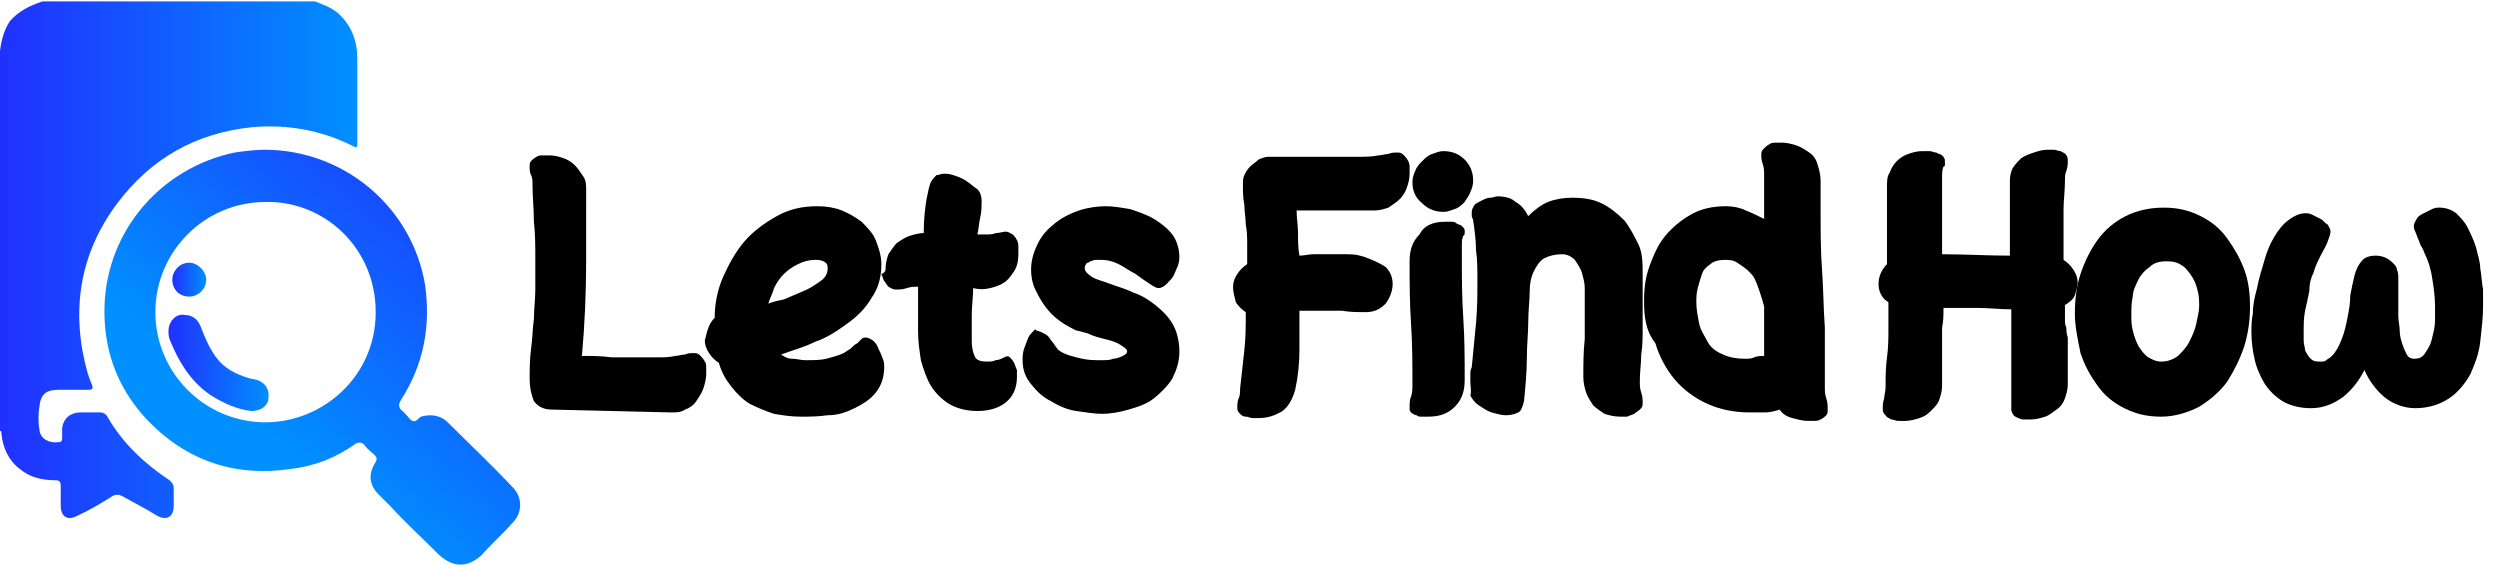 <?xml version="1.0" encoding="UTF-8"?>
<!-- Generator: Adobe Illustrator 27.7.0, SVG Export Plug-In . SVG Version: 6.00 Build 0)  -->
<svg xmlns="http://www.w3.org/2000/svg" xmlns:xlink="http://www.w3.org/1999/xlink" version="1.1" id="Layer_1" x="0px" y="0px" viewBox="0 0 177 40" style="enable-background:new 0 0 177 40;" xml:space="preserve">
<style type="text/css">
	.st0{fill:url(#SVGID_1_);}
	.st1{fill:url(#SVGID_00000164484898325632511160000001494232888709185961_);}
	.st2{fill:url(#SVGID_00000112618289610939929220000009602988639376729218_);}
	.st3{fill:url(#SVGID_00000013873433711833161230000015054161127341039249_);}
</style>
<g>
	<path d="M37.5,26.9c0-0.7,0-1.5,0.1-2.2c0.1-0.7,0.1-1.4,0.2-2.1c0-0.7,0.1-1.4,0.1-2.1c0-0.7,0-1.4,0-2.1c0-0.9,0-1.9-0.1-2.7   c0-0.9-0.1-1.8-0.1-2.7c0-0.2,0-0.4-0.1-0.6c-0.1-0.2-0.1-0.4-0.1-0.6c0-0.2,0-0.3,0.1-0.4c0.1-0.1,0.2-0.2,0.4-0.3   c0.1-0.1,0.3-0.1,0.5-0.1c0.2,0,0.3,0,0.4,0c0.4,0,0.7,0.1,1,0.2c0.3,0.1,0.6,0.3,0.8,0.5c0.2,0.2,0.4,0.5,0.6,0.8s0.2,0.6,0.2,1   V16c0,0.4,0,0.8,0,1.2s0,0.8,0,1.2c0,2.3-0.1,4.6-0.3,6.8c0.7,0,1.4,0,2.1,0.1c0.7,0,1.4,0,2.1,0c0.4,0,0.8,0,1.2,0   c0.4,0,0.8,0,1.2-0.1c0.2,0,0.5-0.1,0.7-0.1c0.2-0.1,0.4-0.1,0.7-0.1c0.2,0,0.3,0.1,0.4,0.2c0.1,0.1,0.2,0.2,0.3,0.4   c0.1,0.1,0.1,0.3,0.1,0.5c0,0.2,0,0.3,0,0.4c0,0.3-0.1,0.7-0.2,1c-0.1,0.3-0.3,0.6-0.5,0.9c-0.2,0.3-0.5,0.5-0.8,0.6   c-0.3,0.2-0.6,0.2-1,0.2l-8.4-0.2c-0.6,0-1-0.2-1.3-0.6C37.6,27.9,37.5,27.4,37.5,26.9z"></path>
	<path d="M50.6,22.5c0-1,0.2-2,0.6-2.9s0.9-1.8,1.5-2.5c0.6-0.7,1.4-1.3,2.3-1.8s1.8-0.7,2.9-0.7c0.6,0,1.2,0.1,1.7,0.3   s1,0.5,1.4,0.8c0.4,0.4,0.8,0.8,1,1.3c0.2,0.5,0.4,1.1,0.4,1.7c0,0.9-0.2,1.7-0.7,2.4c-0.4,0.7-1,1.3-1.7,1.8s-1.4,1-2.3,1.3   c-0.8,0.4-1.6,0.6-2.4,0.9c0.3,0.2,0.5,0.3,0.8,0.3c0.3,0,0.6,0.1,0.9,0.1c0.6,0,1.1,0,1.5-0.1s0.7-0.2,1-0.3   c0.3-0.1,0.5-0.3,0.7-0.4c0.2-0.2,0.3-0.3,0.5-0.4c0.1-0.1,0.2-0.2,0.3-0.3c0.1-0.1,0.2-0.1,0.3-0.1c0.2,0,0.3,0.1,0.5,0.2   c0.2,0.2,0.3,0.3,0.4,0.6c0.1,0.2,0.2,0.4,0.3,0.7c0.1,0.2,0.1,0.4,0.1,0.6c0,0.7-0.2,1.3-0.6,1.8c-0.4,0.5-0.9,0.8-1.5,1.1   c-0.6,0.3-1.2,0.5-1.9,0.5c-0.7,0.1-1.3,0.1-1.9,0.1c-0.7,0-1.3-0.1-1.9-0.2c-0.6-0.2-1.1-0.4-1.7-0.7c-0.5-0.3-0.9-0.7-1.3-1.2   s-0.7-1-0.9-1.7c-0.3-0.2-0.5-0.4-0.7-0.7s-0.3-0.6-0.3-0.9C50.1,23.3,50.2,22.9,50.6,22.5z M54.4,21.5c0.2-0.1,0.6-0.2,1.1-0.3   c0.5-0.2,0.9-0.4,1.4-0.6c0.5-0.2,0.9-0.5,1.2-0.7c0.4-0.3,0.5-0.6,0.5-0.9c0-0.3-0.1-0.4-0.3-0.5c-0.2-0.1-0.4-0.1-0.6-0.1   c-0.4,0-0.8,0.1-1.2,0.3c-0.4,0.2-0.7,0.4-1,0.7c-0.3,0.3-0.5,0.6-0.7,1C54.7,20.8,54.5,21.1,54.4,21.5z"></path>
	<path d="M62.7,19c0-0.4,0.1-0.7,0.2-1c0.2-0.3,0.4-0.6,0.6-0.8c0.3-0.2,0.6-0.4,0.9-0.5c0.3-0.1,0.7-0.2,1-0.2c0-1,0.1-1.8,0.2-2.4   c0.1-0.5,0.2-1,0.3-1.2s0.3-0.4,0.4-0.5c0.2,0,0.3-0.1,0.5-0.1c0.2,0,0.4,0,0.7,0.1c0.3,0.1,0.6,0.2,0.9,0.4   c0.3,0.2,0.5,0.4,0.8,0.6c0.2,0.2,0.3,0.5,0.3,0.8c0,0.4,0,0.8-0.1,1.2c-0.1,0.4-0.1,0.8-0.2,1.2c0.1,0,0.2,0,0.3,0   c0.1,0,0.2,0,0.3,0c0.2,0,0.5,0,0.7-0.1c0.3,0,0.5-0.1,0.7-0.1c0.2,0,0.3,0.1,0.5,0.2c0.1,0.1,0.2,0.2,0.3,0.4   c0.1,0.2,0.1,0.3,0.1,0.5c0,0.2,0,0.3,0,0.5c0,0.5-0.1,0.9-0.3,1.2c-0.2,0.3-0.4,0.6-0.7,0.8c-0.3,0.2-0.6,0.3-1,0.4   c-0.4,0.1-0.8,0.1-1.2,0c0,0.6-0.1,1.3-0.1,1.9c0,0.6,0,1.3,0,1.9c0,0.4,0.1,0.8,0.2,1c0.1,0.3,0.4,0.4,0.9,0.4   c0.2,0,0.4,0,0.6-0.1c0.2,0,0.4-0.1,0.6-0.2c0.2-0.1,0.3-0.1,0.4,0c0.1,0.1,0.2,0.2,0.3,0.4c0.1,0.2,0.1,0.3,0.2,0.5   c0,0.2,0,0.4,0,0.5c0,0.8-0.3,1.4-0.8,1.8c-0.5,0.4-1.2,0.6-2,0.6c-0.8,0-1.5-0.2-2-0.5s-1-0.8-1.3-1.3c-0.3-0.5-0.5-1.1-0.7-1.8   c-0.1-0.7-0.2-1.3-0.2-2c0-0.6,0-1.1,0-1.6c0-0.5,0-1.1,0-1.6c-0.3,0-0.5,0-0.8,0.1c-0.3,0.1-0.5,0.1-0.8,0.1   c-0.2,0-0.3-0.1-0.5-0.2c-0.1-0.1-0.2-0.3-0.3-0.4c-0.1-0.2-0.1-0.3-0.2-0.5C62.7,19.3,62.7,19.1,62.7,19z"></path>
	<path d="M73.7,23.5c0.2,0.1,0.4,0.2,0.5,0.3s0.2,0.3,0.3,0.4c0.1,0.1,0.2,0.3,0.3,0.4c0.1,0.2,0.3,0.3,0.5,0.4   c0.2,0.1,0.5,0.2,0.9,0.3c0.4,0.1,0.8,0.2,1.4,0.2c0.1,0,0.3,0,0.5,0c0.2,0,0.5,0,0.7-0.1c0.2,0,0.5-0.1,0.7-0.2   c0.2-0.1,0.3-0.2,0.3-0.3c0-0.2-0.2-0.3-0.5-0.5c-0.3-0.2-0.7-0.3-1.1-0.4c-0.4-0.1-0.8-0.2-1.2-0.4c-0.4-0.1-0.7-0.2-0.8-0.2   c-0.4-0.2-0.8-0.4-1.2-0.7c-0.4-0.3-0.7-0.6-1-1c-0.3-0.4-0.5-0.8-0.7-1.2s-0.3-0.9-0.3-1.4c0-0.7,0.2-1.3,0.5-1.9s0.7-1,1.2-1.4   c0.5-0.4,1.1-0.7,1.7-0.9c0.6-0.2,1.3-0.3,1.9-0.3c0.5,0,1.1,0.1,1.7,0.2c0.6,0.2,1.2,0.4,1.7,0.7c0.5,0.3,1,0.7,1.3,1.1   s0.5,1,0.5,1.6c0,0.1,0,0.3-0.1,0.6c-0.1,0.2-0.2,0.5-0.3,0.7c-0.1,0.2-0.3,0.4-0.5,0.6c-0.2,0.2-0.4,0.3-0.6,0.3   c-0.1,0-0.3-0.1-0.6-0.3s-0.6-0.4-1-0.7c-0.4-0.2-0.8-0.5-1.2-0.7c-0.4-0.2-0.8-0.3-1.2-0.3c-0.1,0-0.2,0-0.4,0s-0.3,0.1-0.4,0.1   c-0.1,0.1-0.3,0.1-0.3,0.2c-0.1,0.1-0.1,0.2-0.1,0.3c0,0.2,0.2,0.4,0.5,0.6c0.3,0.2,0.8,0.3,1.3,0.5s1,0.3,1.6,0.6   c0.6,0.2,1.1,0.5,1.6,0.9c0.5,0.4,0.9,0.8,1.2,1.3c0.3,0.5,0.5,1.2,0.5,2c0,0.7-0.2,1.3-0.5,1.9c-0.3,0.5-0.8,1-1.3,1.4   c-0.5,0.4-1.1,0.6-1.8,0.8c-0.7,0.2-1.3,0.3-1.9,0.3c-0.5,0-1.1-0.1-1.8-0.2c-0.7-0.1-1.3-0.4-1.8-0.7c-0.6-0.3-1-0.7-1.4-1.2   c-0.4-0.5-0.6-1-0.6-1.7c0-0.2,0-0.5,0.1-0.8c0.1-0.3,0.2-0.5,0.3-0.8c0.1-0.2,0.3-0.4,0.5-0.6C73.3,23.4,73.4,23.4,73.7,23.5z"></path>
	<path d="M87.3,20.3c0-0.3,0.1-0.6,0.3-0.9c0.2-0.3,0.4-0.5,0.7-0.7c0-0.5,0-0.9,0-1.4c0-0.5,0-0.9-0.1-1.4c0-0.5-0.1-0.9-0.1-1.4   c-0.1-0.5-0.1-0.9-0.1-1.4c0-0.3,0-0.5,0.1-0.7s0.2-0.4,0.4-0.6s0.4-0.3,0.6-0.5c0.2-0.1,0.5-0.2,0.7-0.2c0.8,0,1.7,0,2.5,0   c0.8,0,1.7,0,2.5,0c0.5,0,0.9,0,1.4,0c0.5,0,0.9,0,1.4-0.1c0.2,0,0.5-0.1,0.7-0.1c0.2-0.1,0.4-0.1,0.7-0.1c0.2,0,0.3,0.1,0.4,0.2   c0.1,0.1,0.2,0.2,0.3,0.4s0.1,0.3,0.1,0.5s0,0.3,0,0.4c0,0.4-0.1,0.7-0.2,1c-0.1,0.3-0.3,0.6-0.5,0.8c-0.2,0.2-0.5,0.4-0.8,0.6   c-0.3,0.1-0.6,0.2-1,0.2h-2.7c-0.5,0-0.9,0-1.4,0c-0.4,0-0.9,0-1.4,0c0,0.5,0.1,1.1,0.1,1.6c0,0.5,0,1.1,0.1,1.6   c0.3,0,0.7-0.1,1-0.1c0.3,0,0.6,0,1,0c0.4,0,0.8,0,1.4,0s1,0.1,1.5,0.3s0.9,0.4,1.2,0.6c0.3,0.3,0.5,0.7,0.5,1.2   c0,0.5-0.2,1-0.5,1.4c-0.4,0.4-0.8,0.6-1.4,0.6c-0.6,0-1.1,0-1.7-0.1C94.5,22,93.9,22,93.3,22H92c0,0.9,0,1.9,0,2.8   c0,0.9-0.1,1.9-0.3,2.8c-0.2,0.7-0.5,1.2-0.9,1.5c-0.5,0.3-1,0.5-1.7,0.5c-0.1,0-0.3,0-0.4,0c-0.2,0-0.3-0.1-0.5-0.1   s-0.3-0.1-0.4-0.2c-0.1-0.1-0.2-0.2-0.2-0.4c0-0.2,0-0.5,0.1-0.7c0.1-0.2,0.1-0.5,0.1-0.7c0.1-0.9,0.2-1.8,0.3-2.7s0.1-1.8,0.1-2.7   c-0.3-0.2-0.5-0.4-0.7-0.7C87.4,21,87.3,20.7,87.3,20.3z"></path>
	<path d="M102.3,15.7c0.1,0,0.2,0,0.4,0c0.2,0,0.3,0,0.4,0.1s0.3,0.1,0.4,0.2c0.1,0.1,0.2,0.2,0.2,0.3c0,0.1,0,0.1,0,0.2   s0,0.1-0.1,0.2c-0.1,0.2-0.1,0.4-0.1,0.7c0,0.2,0,0.4,0,0.7c0,1.5,0,3,0.1,4.4c0.1,1.5,0.1,2.9,0.1,4.4c0,0.8-0.2,1.4-0.7,1.9   s-1.1,0.7-1.9,0.7c-0.1,0-0.2,0-0.4,0s-0.3,0-0.4-0.1c-0.1,0-0.3-0.1-0.4-0.2c-0.1-0.1-0.1-0.2-0.1-0.3c0-0.3,0-0.6,0.1-0.8   c0.1-0.3,0.1-0.6,0.1-0.8c0-1.5,0-2.9-0.1-4.4c-0.1-1.5-0.1-2.9-0.1-4.4c0-0.8,0.2-1.4,0.7-1.9C100.8,16,101.4,15.7,102.3,15.7z    M100,12.9c0-0.3,0.1-0.6,0.2-0.8c0.1-0.3,0.3-0.5,0.5-0.7c0.2-0.2,0.4-0.4,0.7-0.5c0.3-0.1,0.5-0.2,0.8-0.2c0.6,0,1.1,0.2,1.5,0.6   c0.4,0.4,0.6,0.9,0.6,1.5c0,0.3-0.1,0.6-0.2,0.8c-0.1,0.3-0.3,0.5-0.4,0.7c-0.2,0.2-0.4,0.4-0.7,0.5c-0.3,0.1-0.5,0.2-0.8,0.2   c-0.6,0-1.1-0.2-1.5-0.6C100.2,14,100,13.5,100,12.9z"></path>
	<path d="M104.1,27c0-0.2,0-0.3,0-0.5s0-0.3,0.1-0.5c0.1-1,0.2-2,0.3-3.1s0.1-2.1,0.1-3.1c0-0.7,0-1.4-0.1-2.1   c0-0.7-0.1-1.4-0.2-2.1c0-0.1-0.1-0.2-0.1-0.3c0-0.1,0-0.2,0-0.3c0-0.2,0.1-0.3,0.2-0.5c0.1-0.1,0.3-0.2,0.5-0.3   c0.2-0.1,0.4-0.2,0.6-0.2c0.2,0,0.4-0.1,0.5-0.1c0.5,0,1,0.1,1.3,0.4c0.4,0.2,0.7,0.6,0.9,1c0.4-0.4,0.9-0.8,1.4-1   c0.5-0.2,1.1-0.3,1.7-0.3c0.8,0,1.5,0.1,2.1,0.4c0.6,0.3,1.1,0.7,1.6,1.2c0.4,0.5,0.7,1.1,1,1.7s0.3,1.4,0.3,2.1c0,0.6,0,1.2,0,1.9   c0,0.6,0,1.2,0,1.9c0,0.6,0,1.3-0.1,1.9c0,0.6-0.1,1.2-0.1,1.9c0,0.3,0,0.5,0.1,0.8c0.1,0.3,0.1,0.5,0.1,0.8c0,0.2-0.1,0.3-0.2,0.4   c-0.1,0.1-0.3,0.2-0.4,0.3c-0.2,0.1-0.3,0.1-0.5,0.2c-0.2,0-0.3,0-0.5,0c-0.4,0-0.8-0.1-1.1-0.2c-0.3-0.2-0.6-0.4-0.8-0.6   c-0.2-0.3-0.4-0.6-0.5-0.9c-0.1-0.3-0.2-0.7-0.2-1.1c0-0.9,0-1.8,0.1-2.7c0-0.9,0-1.8,0-2.7c0-0.2,0-0.5,0-0.9   c0-0.4-0.1-0.7-0.2-1.1c-0.1-0.3-0.3-0.6-0.5-0.9c-0.2-0.2-0.5-0.4-0.9-0.4c-0.5,0-0.9,0.1-1.3,0.3c-0.3,0.2-0.5,0.5-0.7,0.9   c-0.2,0.4-0.3,0.9-0.3,1.5c0,0.6-0.1,1.3-0.1,2.1c0,0.8-0.1,1.6-0.1,2.6c0,0.9-0.1,2-0.2,3c-0.1,0.4-0.2,0.7-0.4,0.8   c-0.2,0.1-0.5,0.2-0.9,0.2c-0.3,0-0.6-0.1-1-0.2c-0.3-0.1-0.6-0.3-0.9-0.5c-0.3-0.2-0.5-0.5-0.6-0.7   C104.2,27.7,104.1,27.4,104.1,27z"></path>
	<path d="M116.4,21.3c0-0.9,0.1-1.7,0.4-2.5c0.3-0.8,0.6-1.5,1.1-2.1c0.5-0.6,1.1-1.1,1.8-1.5c0.7-0.4,1.5-0.6,2.5-0.6   c0.5,0,1,0.1,1.4,0.3c0.5,0.2,0.9,0.4,1.3,0.6c0-0.5,0-1.1,0-1.6c0-0.5,0-1.1,0-1.6c0-0.2,0-0.4-0.1-0.7s-0.1-0.4-0.1-0.7   c0-0.2,0.1-0.3,0.2-0.4s0.2-0.2,0.4-0.3c0.1-0.1,0.3-0.1,0.5-0.1c0.2,0,0.3,0,0.4,0c0.3,0,0.7,0.1,1,0.2c0.3,0.1,0.6,0.3,0.9,0.5   c0.3,0.2,0.5,0.5,0.6,0.9c0.1,0.3,0.2,0.7,0.2,1.1s0,0.7,0,1.1s0,0.7,0,1.1c0,1.4,0,2.7,0.1,4.1c0.1,1.4,0.1,2.7,0.2,4.1h0v0.6   c0,0.6,0,1.2,0,1.8c0,0.6,0,1.2,0,1.8c0,0.3,0,0.5,0.1,0.8c0.1,0.3,0.1,0.5,0.1,0.8c0,0.2,0,0.3-0.1,0.4s-0.2,0.2-0.4,0.3   s-0.3,0.1-0.5,0.1c-0.2,0-0.3,0-0.4,0c-0.4,0-0.7-0.1-1.1-0.2c-0.4-0.1-0.7-0.3-0.9-0.6c-0.3,0.1-0.7,0.2-1,0.2c-0.4,0-0.7,0-1.1,0   c-1.1,0-2.1-0.2-3-0.6s-1.7-1-2.3-1.7s-1.1-1.6-1.4-2.6C116.5,23.4,116.4,22.4,116.4,21.3z M120.1,21.4c0,0.5,0.1,1,0.2,1.5   c0.1,0.5,0.4,0.9,0.6,1.3s0.6,0.7,1.1,0.9c0.4,0.2,1,0.3,1.5,0.3c0.3,0,0.5,0,0.7-0.1c0.2-0.1,0.5-0.1,0.7-0.1c0-0.2,0-0.4,0-0.5   c0-0.2,0-0.3,0-0.5l0-2.4c0-0.1,0-0.1,0-0.1c-0.1-0.4-0.2-0.7-0.3-1c-0.1-0.3-0.2-0.6-0.3-0.8c-0.1-0.3-0.3-0.5-0.5-0.7   c-0.2-0.2-0.5-0.4-0.8-0.6c-0.3-0.2-0.6-0.2-0.9-0.2c-0.4,0-0.8,0.1-1,0.3c-0.3,0.2-0.5,0.4-0.6,0.7c-0.1,0.3-0.2,0.6-0.3,1   S120.1,21.1,120.1,21.4z"></path>
	<path d="M133,20.1c0-0.5,0.2-1,0.6-1.4v-5.5c0-0.4,0-0.7,0.2-1c0.1-0.3,0.3-0.6,0.5-0.8c0.2-0.2,0.5-0.4,0.8-0.5   c0.3-0.1,0.6-0.2,1-0.2c0.1,0,0.3,0,0.5,0c0.2,0,0.3,0.1,0.5,0.1c0.1,0.1,0.3,0.1,0.4,0.2c0.1,0.1,0.2,0.2,0.2,0.4   c0,0.1,0,0.2,0,0.2c0,0.1,0,0.2-0.1,0.2c-0.1,0.2-0.1,0.5-0.1,0.7c0,0.2,0,0.5,0,0.7c0,0.8,0,1.6,0,2.4c0,0.8,0,1.6,0,2.4   c1.6,0,3.2,0.1,4.8,0.1c0-0.9,0-1.8,0-2.6c0-0.9,0-1.8,0-2.7c0-0.4,0.1-0.7,0.2-0.9c0.2-0.3,0.4-0.5,0.6-0.7   c0.3-0.2,0.6-0.3,0.9-0.4c0.3-0.1,0.6-0.2,1-0.2c0.1,0,0.3,0,0.4,0c0.2,0,0.3,0.1,0.5,0.1c0.1,0.1,0.3,0.1,0.4,0.3   c0.1,0.1,0.1,0.3,0.1,0.4c0,0.2,0,0.4-0.1,0.7c-0.1,0.2-0.1,0.4-0.1,0.7c0,0.7-0.1,1.4-0.1,2s0,1.3,0,2c0,0.3,0,0.6,0,0.8   s0,0.5,0,0.8c0.3,0.2,0.5,0.4,0.7,0.7c0.2,0.3,0.3,0.6,0.3,0.9c0,0.3-0.1,0.6-0.2,0.9s-0.4,0.5-0.7,0.7l0,1.1c0,0.1,0,0.3,0.1,0.5   c0,0.2,0,0.4,0.1,0.7c0,0.2,0,0.5,0,0.7s0,0.4,0,0.6v2c0,0.4-0.1,0.7-0.2,1s-0.3,0.6-0.6,0.8s-0.5,0.4-0.8,0.5   c-0.3,0.1-0.7,0.2-1,0.2c-0.1,0-0.3,0-0.4,0c-0.2,0-0.3,0-0.5-0.1s-0.3-0.1-0.4-0.3s-0.1-0.2-0.1-0.4c0-0.8,0-1.5,0-2.3   c0-0.8,0-1.6,0-2.4v-2.3c-0.8,0-1.6-0.1-2.4-0.1c-0.8,0-1.6,0-2.4,0c0,0.5,0,0.9-0.1,1.4c0,0.5,0,0.9,0,1.4v2.7   c0,0.4-0.1,0.7-0.2,1s-0.3,0.5-0.6,0.8s-0.5,0.4-0.8,0.5c-0.3,0.1-0.7,0.2-1,0.2c-0.1,0-0.3,0-0.5,0c-0.2,0-0.3-0.1-0.5-0.1   c-0.1-0.1-0.3-0.1-0.4-0.3c-0.1-0.1-0.2-0.2-0.2-0.4c0-0.3,0-0.5,0.1-0.8c0-0.2,0.1-0.5,0.1-0.8c0-0.7,0-1.4,0.1-2.1   c0.1-0.7,0.1-1.4,0.1-2.1c0-0.3,0-0.6,0-0.9c0-0.3,0-0.6,0-0.9C133.2,21.1,133,20.6,133,20.1z"></path>
	<path d="M146.9,22.2c0-0.9,0.1-1.9,0.4-2.8c0.3-0.9,0.7-1.7,1.2-2.4c0.5-0.7,1.2-1.3,2-1.7c0.8-0.4,1.7-0.6,2.7-0.6   c1,0,1.8,0.2,2.6,0.6c0.8,0.4,1.4,0.9,1.9,1.6c0.5,0.7,0.9,1.4,1.2,2.2s0.4,1.7,0.4,2.6c0,0.9-0.1,1.8-0.4,2.8   c-0.3,0.9-0.7,1.7-1.2,2.5c-0.5,0.7-1.2,1.3-2,1.8c-0.8,0.4-1.7,0.7-2.7,0.7c-1,0-1.8-0.2-2.6-0.6c-0.8-0.4-1.4-0.9-1.9-1.6   c-0.5-0.7-0.9-1.4-1.2-2.3C147.1,24,146.9,23.1,146.9,22.2z M153,25.6c0.4,0,0.8-0.1,1.2-0.4c0.3-0.3,0.6-0.6,0.8-1   c0.2-0.4,0.4-0.8,0.5-1.3s0.2-0.9,0.2-1.2c0-0.4,0-0.7-0.1-1.1c-0.1-0.4-0.2-0.7-0.4-1c-0.2-0.3-0.4-0.6-0.7-0.8   c-0.3-0.2-0.6-0.3-1.1-0.3c-0.5,0-0.9,0.1-1.2,0.4c-0.3,0.2-0.6,0.5-0.8,0.9s-0.4,0.8-0.4,1.2c-0.1,0.4-0.1,0.9-0.1,1.3   c0,0.4,0,0.7,0.1,1.1c0.1,0.4,0.2,0.7,0.4,1.1c0.2,0.3,0.4,0.6,0.7,0.8C152.3,25.4,152.6,25.6,153,25.6z"></path>
	<path d="M159.4,23.5c0-0.3,0-0.8,0.1-1.3c0-0.5,0.1-1.1,0.3-1.8c0.1-0.6,0.3-1.2,0.5-1.9s0.4-1.2,0.7-1.7c0.3-0.5,0.6-0.9,1-1.2   c0.4-0.3,0.8-0.5,1.2-0.5c0.2,0,0.3,0,0.5,0.1s0.4,0.2,0.6,0.3c0.2,0.1,0.3,0.3,0.5,0.4c0.1,0.2,0.2,0.3,0.2,0.5   c0,0.2-0.1,0.4-0.2,0.7c-0.1,0.3-0.3,0.6-0.5,1c-0.2,0.4-0.4,0.8-0.5,1.2c-0.2,0.4-0.3,0.8-0.3,1.3c-0.1,0.5-0.2,1-0.3,1.4   c-0.1,0.5-0.1,1-0.1,1.4c0,0.2,0,0.5,0,0.7c0,0.3,0.1,0.5,0.1,0.7c0.1,0.2,0.2,0.4,0.4,0.6c0.2,0.2,0.4,0.2,0.7,0.2   c0.2,0,0.3,0,0.4-0.1c0.1-0.1,0.2-0.1,0.4-0.3c0.3-0.3,0.5-0.7,0.7-1.2c0.2-0.5,0.3-1,0.4-1.5c0.1-0.5,0.2-1,0.2-1.6   c0.1-0.5,0.2-1,0.3-1.4c0.1-0.4,0.3-0.8,0.5-1c0.2-0.3,0.6-0.4,1-0.4c0.5,0,0.9,0.2,1.2,0.5c0.2,0.2,0.3,0.3,0.3,0.5   c0.1,0.2,0.1,0.4,0.1,0.6c0,0.2,0,0.4,0,0.6c0,0.2,0,0.4,0,0.6c0,0.1,0,0.3,0,0.6s0,0.6,0,0.9c0,0.3,0.1,0.7,0.1,1   c0,0.4,0.1,0.7,0.2,1c0.1,0.3,0.2,0.5,0.3,0.7c0.1,0.2,0.3,0.3,0.5,0.3c0.4,0,0.6-0.1,0.8-0.4c0.2-0.3,0.4-0.6,0.5-1.1   c0.1-0.4,0.2-0.8,0.2-1.2c0-0.4,0-0.8,0-1c0-0.7-0.1-1.4-0.2-2c-0.1-0.7-0.3-1.3-0.6-1.9c0-0.1-0.1-0.2-0.2-0.4   c-0.1-0.2-0.1-0.3-0.2-0.5s-0.1-0.3-0.2-0.5c-0.1-0.2-0.1-0.3-0.1-0.4c0-0.2,0.1-0.3,0.2-0.5c0.1-0.2,0.3-0.3,0.5-0.4   s0.4-0.2,0.6-0.3s0.4-0.1,0.5-0.1c0.4,0,0.8,0.1,1.2,0.4c0.3,0.3,0.6,0.6,0.8,1s0.4,0.8,0.6,1.4c0.1,0.5,0.3,1,0.3,1.5   c0.1,0.5,0.1,1,0.2,1.5c0,0.5,0,0.9,0,1.2c0,0.8-0.1,1.6-0.2,2.5c-0.1,0.9-0.4,1.6-0.7,2.3c-0.4,0.7-0.9,1.3-1.5,1.7   s-1.4,0.7-2.4,0.7c-0.8,0-1.6-0.3-2.2-0.8c-0.6-0.5-1.1-1.2-1.4-1.9c-0.4,0.8-0.9,1.4-1.5,1.9c-0.7,0.5-1.4,0.8-2.3,0.8   c-0.8,0-1.5-0.2-2-0.5c-0.5-0.3-1-0.8-1.3-1.3c-0.3-0.5-0.6-1.2-0.7-1.8C159.5,24.9,159.4,24.2,159.4,23.5z"></path>
</g>
<g id="jwFpMs.tif">
	<g>
		<linearGradient id="SVGID_1_" gradientUnits="userSpaceOnUse" x1="0" y1="18.42" x2="25.236" y2="18.42">
			<stop offset="0" style="stop-color:#2130FF"></stop>
			<stop offset="1" style="stop-color:#0090FF"></stop>
		</linearGradient>
		<path class="st0" d="M22.3,0.1c0.5,0.2,1.1,0.4,1.6,0.8c1,0.9,1.4,2,1.4,3.3c0,1.9,0,3.9,0,5.8c0,0.5,0,0.5-0.4,0.3    c-2.2-1.1-4.6-1.5-7-1.3c-4,0.4-7.2,2.2-9.6,5.4c-2.7,3.6-3.3,7.7-2.1,12c0.1,0.3,0.2,0.6,0.3,0.8c0.1,0.3,0.1,0.4-0.3,0.4    c-0.7,0-1.4,0-2.1,0c-0.8,0-1.2,0.3-1.3,1.1c-0.1,0.6-0.1,1.2,0,1.8c0.1,0.6,0.7,0.9,1.4,0.8c0.2,0,0.2-0.2,0.2-0.3    c0-0.2,0-0.5,0-0.7c0.1-0.7,0.6-1.1,1.3-1.1c0.5,0,0.9,0,1.4,0c0.2,0,0.4,0.1,0.5,0.3c1.1,1.9,2.6,3.3,4.4,4.5    c0.2,0.2,0.3,0.3,0.3,0.6c0,0.4,0,0.8,0,1.2c0,0.8-0.5,1.1-1.2,0.7c-0.8-0.5-1.6-0.9-2.5-1.4C8.4,35,8.2,35,8,35.1    c-0.8,0.5-1.6,1-2.5,1.4c-0.7,0.4-1.2,0.1-1.2-0.7c0-0.5,0-0.9,0-1.4c0-0.3-0.1-0.4-0.4-0.4c-0.9,0-1.8-0.2-2.5-0.8    c-0.8-0.6-1.2-1.5-1.3-2.5c0-0.1,0-0.2-0.1-0.2c0-9,0-18,0-26.9c0.1-0.8,0.3-1.5,0.7-2.1C1.3,0.8,2.1,0.4,3,0.1    C9.4,0.1,15.8,0.1,22.3,0.1z"></path>
		
			<linearGradient id="SVGID_00000149369487060294944070000015226647564231591580_" gradientUnits="userSpaceOnUse" x1="35.932" y1="11.033" x2="18.754" y2="30.961">
			<stop offset="0" style="stop-color:#2130FF"></stop>
			<stop offset="1" style="stop-color:#0090FF"></stop>
		</linearGradient>
		<path style="fill:url(#SVGID_00000149369487060294944070000015226647564231591580_);" d="M18.7,10.6c5.7,0,10.5,4.1,11.4,9.6    c0.4,2.9-0.1,5.6-1.7,8.1c-0.2,0.3-0.2,0.6,0.1,0.8c0.1,0.1,0.1,0.1,0.2,0.2c0.2,0.2,0.3,0.4,0.5,0.5c0.3,0.1,0.4-0.2,0.6-0.3    c0.7-0.2,1.4-0.1,1.9,0.4c1.5,1.5,3.1,3,4.6,4.6c0.7,0.7,0.7,1.8,0,2.5c-0.7,0.8-1.5,1.5-2.2,2.3c-1,0.9-2,0.9-3,0    c-1.2-1.2-2.4-2.3-3.5-3.5c-0.3-0.3-0.6-0.6-0.9-0.9c-0.6-0.7-0.6-1.4-0.1-2.2c0.1-0.2,0.1-0.3-0.1-0.5c-0.2-0.2-0.5-0.4-0.7-0.7    c-0.2-0.2-0.4-0.2-0.6-0.1c-1.4,1-2.9,1.6-4.6,1.8c-4,0.6-7.5-0.6-10.3-3.6c-2.1-2.3-3-5-2.9-8c0.2-5.3,4-9.7,9.2-10.8    C17.3,10.7,18.1,10.6,18.7,10.6z M18.8,14.3c-4.3,0-7.8,3.5-7.8,7.8c0,4.3,3.5,7.8,7.8,7.8c4,0,7.8-3.2,7.8-7.8    C26.6,17.5,22.9,14.2,18.8,14.3z"></path>
		
			<linearGradient id="SVGID_00000075157214422150898310000010646585245440136605_" gradientUnits="userSpaceOnUse" x1="11.948" y1="25.626" x2="19.115" y2="25.626">
			<stop offset="0" style="stop-color:#2130FF"></stop>
			<stop offset="1" style="stop-color:#0090FF"></stop>
		</linearGradient>
		<path style="fill:url(#SVGID_00000075157214422150898310000010646585245440136605_);" d="M17.8,29.1c-1-0.1-2.1-0.6-3-1.2    c-1.4-1-2.2-2.4-2.8-3.9c-0.1-0.3-0.1-0.7,0-1c0.2-0.5,0.6-0.8,1.1-0.7c0.5,0,0.9,0.3,1.1,0.8c0.3,0.8,0.6,1.5,1.1,2.2    c0.6,0.8,1.4,1.2,2.4,1.5c0.2,0,0.4,0.1,0.5,0.1c0.6,0.2,0.9,0.7,0.8,1.3C19,28.7,18.5,29.1,17.8,29.1z"></path>
		
			<linearGradient id="SVGID_00000003812044735266917070000007880591453784997507_" gradientUnits="userSpaceOnUse" x1="12.206" y1="19.862" x2="14.578" y2="19.862">
			<stop offset="0" style="stop-color:#2130FF"></stop>
			<stop offset="1" style="stop-color:#0090FF"></stop>
		</linearGradient>
		<path style="fill:url(#SVGID_00000003812044735266917070000007880591453784997507_);" d="M13.4,21c-0.7,0-1.2-0.5-1.2-1.2    c0-0.6,0.5-1.2,1.2-1.2c0.6,0,1.2,0.6,1.2,1.2C14.6,20.5,14,21,13.4,21z"></path>
	</g>
</g>
</svg>
